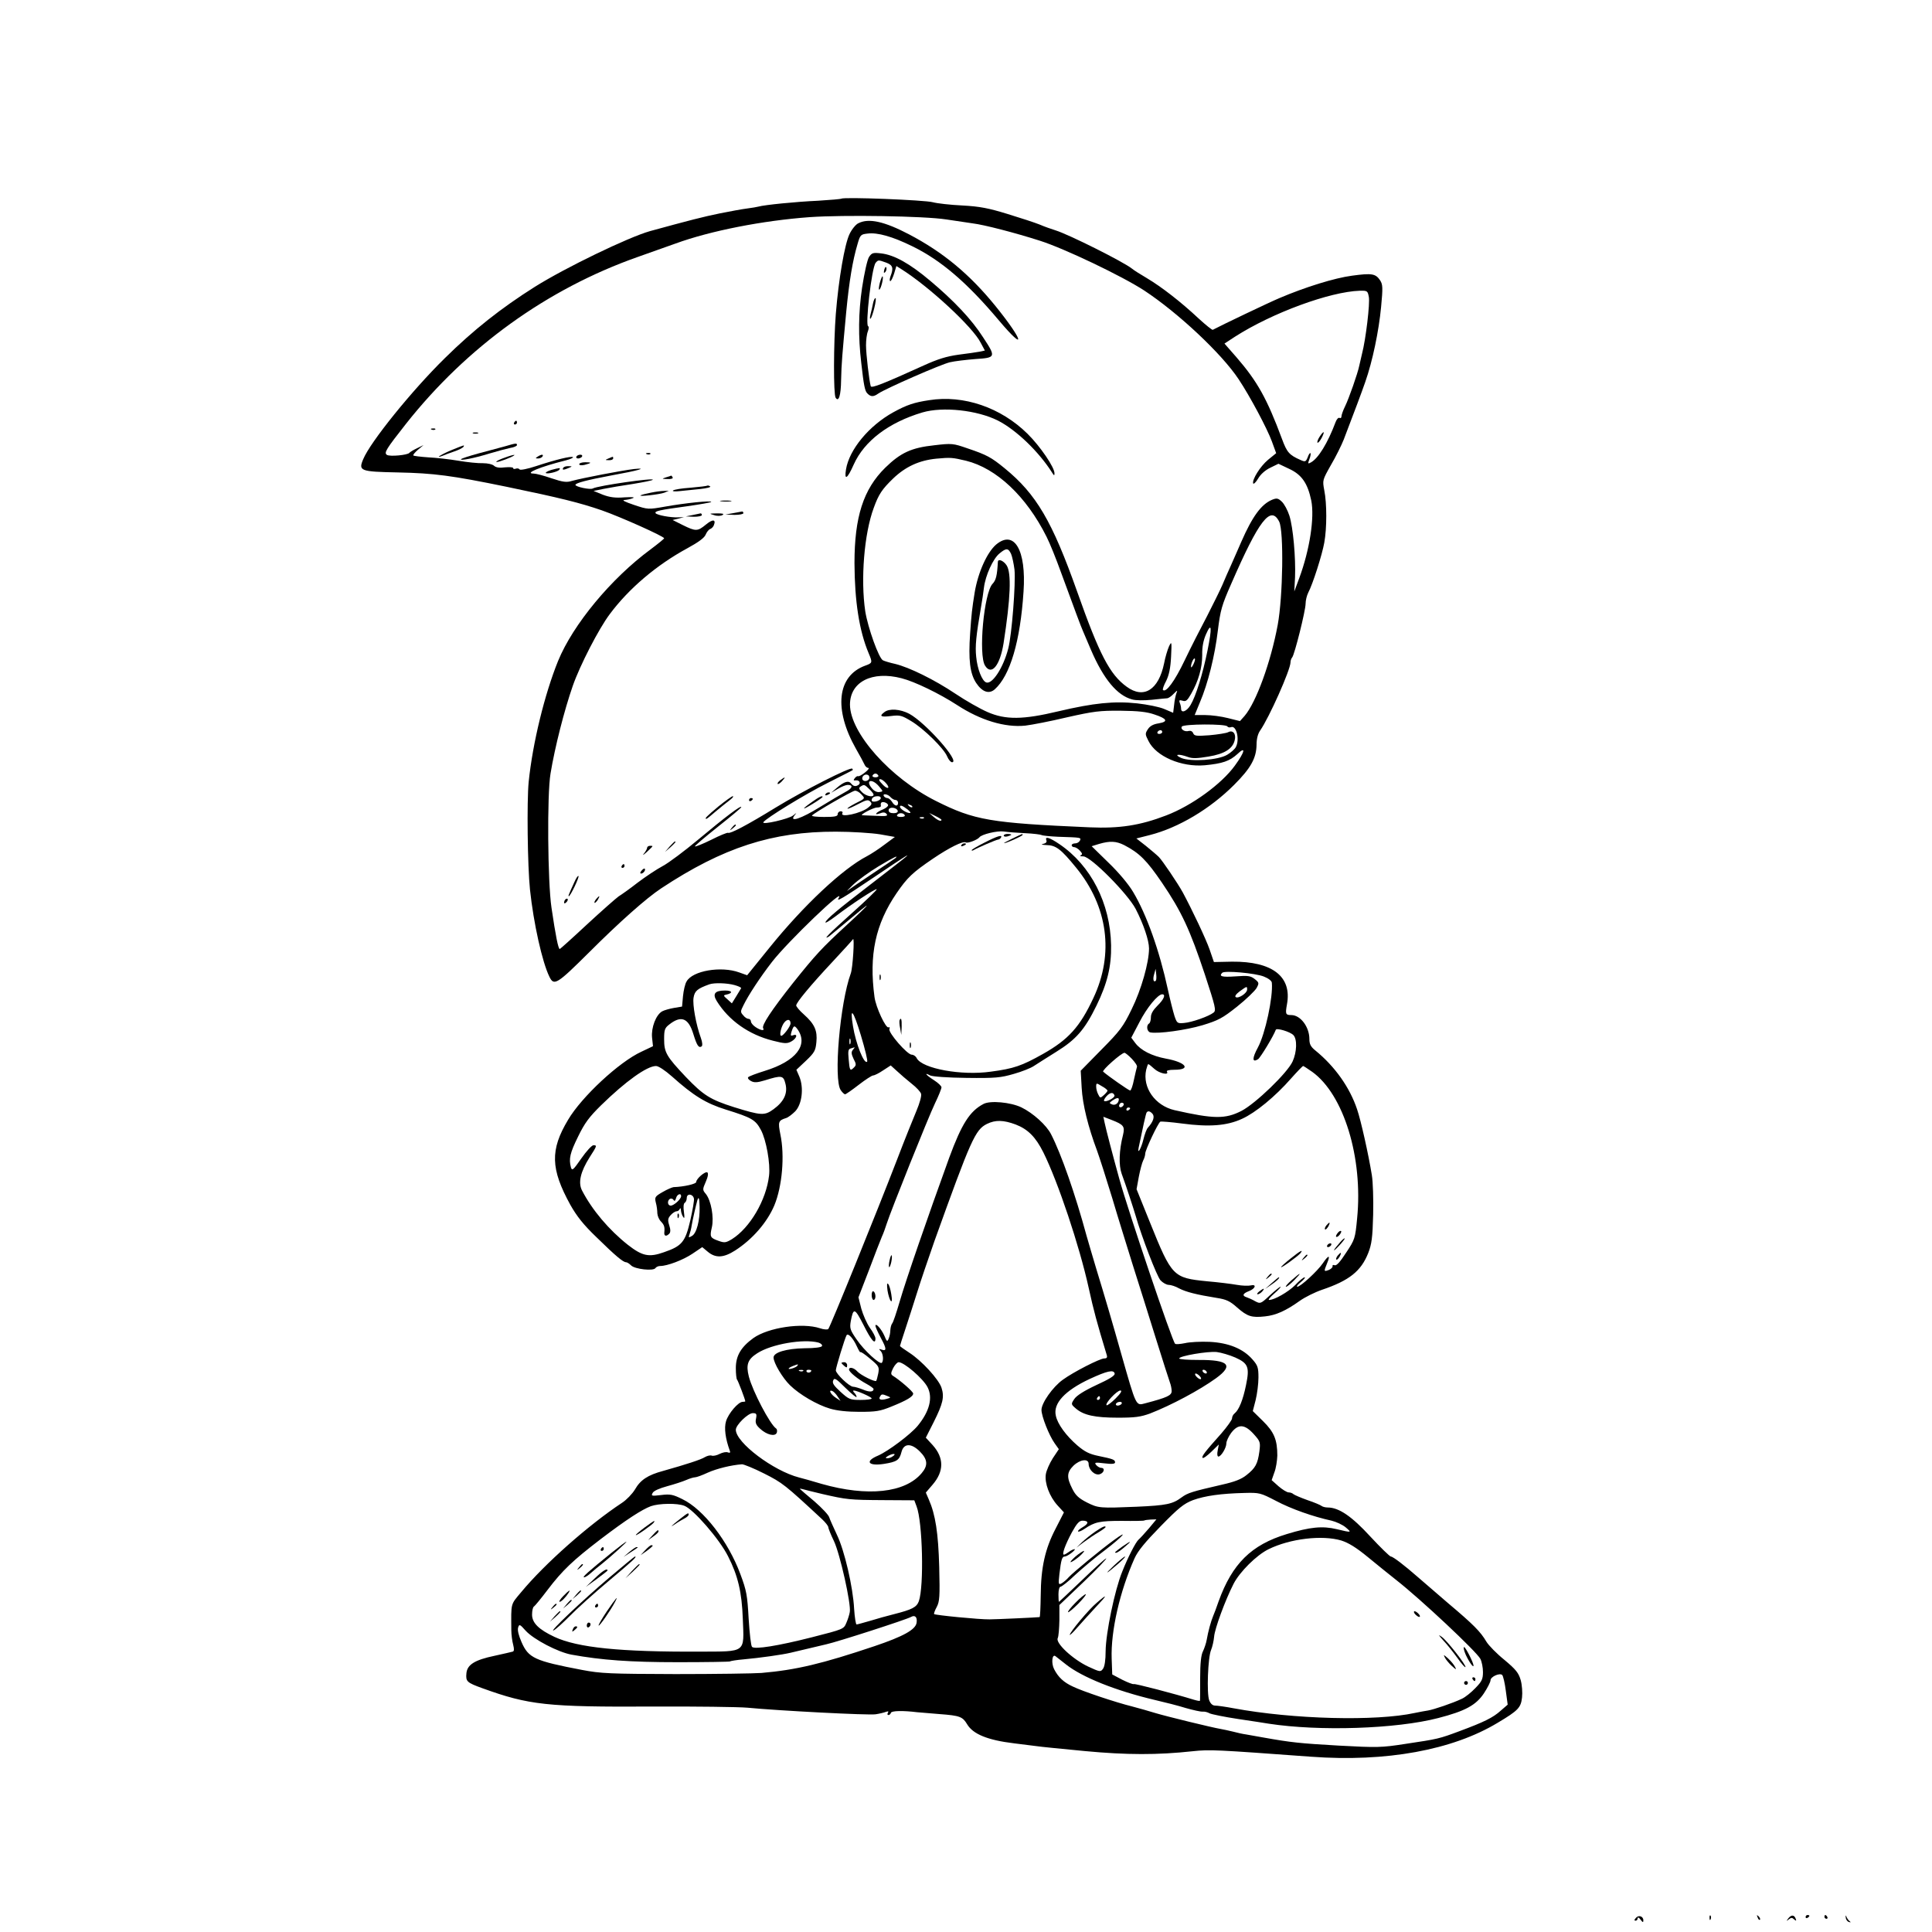 <?xml version="1.0" standalone="no"?>
<!DOCTYPE svg PUBLIC "-//W3C//DTD SVG 20010904//EN"
 "http://www.w3.org/TR/2001/REC-SVG-20010904/DTD/svg10.dtd">
<svg version="1.0" xmlns="http://www.w3.org/2000/svg"
 width="1024pt" height="1024pt" viewBox="0 0 1024 1024"
 preserveAspectRatio="xMidYMid meet">
<g transform="translate(0,1024) scale(0.1,-0.1)"
fill="#000000" stroke="none">
<path d="M4460 9187 c-3 -2 -59 -7 -125 -11 -115 -5 -284 -22 -315 -31 -8 -2
-35 -7 -60 -10 -25 -3 -90 -15 -145 -26 -88 -18 -158 -36 -370 -94 -116 -33
-447 -193 -610 -295 -179 -113 -326 -229 -478 -379 -174 -171 -394 -443 -432
-535 -26 -62 -17 -66 185 -70 190 -4 283 -16 575 -76 285 -59 389 -85 505
-125 100 -35 330 -138 330 -148 0 -3 -32 -29 -72 -59 -209 -154 -411 -398
-490 -591 -71 -175 -135 -435 -156 -642 -10 -104 -6 -444 7 -570 19 -179 65
-385 103 -462 24 -50 40 -40 210 129 160 160 304 288 383 340 327 216 589 301
925 300 85 0 190 -7 234 -14 l79 -14 -54 -40 c-30 -23 -73 -51 -94 -62 -128
-66 -336 -261 -516 -484 l-119 -147 -42 15 c-96 35 -248 9 -279 -48 -8 -12
-16 -48 -19 -78 l-5 -55 -42 -7 c-23 -4 -52 -12 -63 -18 -33 -18 -59 -86 -54
-139 l5 -46 -61 -29 c-118 -54 -317 -239 -389 -361 -96 -160 -93 -260 12 -451
34 -60 69 -105 139 -172 101 -99 141 -132 156 -132 6 0 18 -8 27 -17 20 -20
119 -31 129 -14 4 6 15 11 25 11 38 0 122 32 171 65 l52 35 30 -25 c41 -34 83
-32 144 7 92 59 170 149 208 239 42 101 56 264 32 377 -13 66 -11 73 30 86 11
3 33 20 49 36 36 38 46 124 22 183 l-16 37 51 48 c45 43 51 54 55 99 6 60 -9
95 -66 146 -23 20 -41 42 -41 48 0 15 76 107 194 233 55 59 104 113 107 118 9
14 -1 -154 -12 -182 -57 -156 -92 -562 -53 -618 8 -12 19 -22 23 -22 4 0 36
22 72 50 35 27 70 50 77 50 7 0 31 12 53 27 l40 26 32 -29 c18 -17 53 -47 78
-67 26 -20 49 -45 51 -55 3 -11 -8 -50 -24 -88 -16 -38 -63 -154 -103 -259
-111 -288 -355 -889 -365 -899 -4 -4 -24 -3 -44 4 -94 31 -274 4 -353 -52 -66
-48 -93 -94 -93 -159 0 -31 3 -59 7 -62 5 -6 43 -105 43 -114 0 -2 -6 -3 -14
-3 -23 0 -76 -62 -88 -103 -11 -36 -3 -93 20 -156 4 -10 1 -13 -10 -9 -9 4
-28 0 -44 -8 -15 -8 -34 -12 -42 -9 -8 3 -24 -1 -36 -8 -20 -13 -97 -38 -221
-73 -82 -22 -121 -48 -150 -99 -14 -23 -45 -55 -68 -70 -177 -117 -409 -322
-535 -474 -57 -68 -53 -54 -52 -201 0 -25 5 -60 10 -78 6 -24 5 -34 -3 -36 -7
-2 -50 -12 -96 -22 -105 -22 -145 -47 -149 -93 -4 -43 2 -49 85 -79 246 -89
342 -100 903 -97 228 1 453 -2 500 -6 166 -16 644 -41 681 -35 20 3 45 9 55
13 12 4 15 3 10 -5 -4 -7 -3 -12 3 -12 5 0 11 5 13 12 4 11 65 12 138 3 14 -1
68 -6 120 -10 108 -8 122 -14 146 -54 31 -52 108 -84 249 -101 50 -6 104 -13
120 -15 17 -3 131 -14 255 -26 223 -21 385 -21 570 -1 94 10 124 8 630 -29
396 -29 748 35 988 180 109 65 123 80 129 134 3 26 0 67 -7 92 -11 38 -25 56
-86 107 -41 33 -84 77 -96 97 -31 53 -69 91 -203 204 -65 56 -137 118 -160
138 -72 63 -132 109 -143 109 -6 0 -55 48 -109 106 -99 108 -167 154 -226 154
-13 0 -27 4 -32 8 -6 5 -39 19 -75 31 -36 13 -69 27 -75 32 -5 5 -16 9 -25 9
-9 0 -33 15 -53 32 l-37 33 14 40 c9 22 15 63 16 90 0 84 -17 125 -76 183
l-54 53 15 58 c8 33 15 86 15 120 0 53 -4 64 -31 95 -50 58 -128 89 -228 94
-47 2 -106 -1 -131 -7 -25 -5 -48 -7 -52 -3 -16 16 -247 699 -295 872 -36 130
-71 264 -78 298 l-7 33 44 -17 c64 -25 71 -34 60 -80 -21 -82 -23 -160 -7
-205 24 -65 61 -179 73 -219 32 -113 114 -326 133 -346 12 -13 32 -24 43 -24
12 0 37 -8 56 -19 37 -19 93 -33 198 -50 52 -8 71 -17 109 -51 54 -47 76 -55
148 -47 58 6 111 30 185 83 27 19 79 45 117 58 145 49 207 99 245 195 18 46
23 81 26 203 2 80 -1 175 -7 210 -17 106 -58 290 -78 348 -39 117 -118 228
-221 312 -25 20 -32 34 -32 61 0 64 -47 127 -96 127 -30 0 -32 5 -23 56 28
148 -77 229 -291 227 l-96 -2 -23 67 c-20 57 -92 209 -142 302 -27 49 -108
169 -127 188 -11 11 -42 37 -69 59 l-50 39 71 18 c153 39 320 139 447 266 89
89 118 142 119 213 0 31 7 58 19 75 48 69 161 322 161 362 0 9 4 20 9 26 12
13 71 248 71 285 0 16 6 42 14 58 24 45 74 202 85 265 14 77 14 208 0 277 -10
54 -10 54 35 134 26 44 56 105 68 135 63 165 92 242 114 305 39 111 72 271 84
397 10 104 9 120 -5 142 -24 36 -44 39 -148 25 -93 -12 -250 -61 -386 -119
-57 -24 -308 -144 -353 -168 -3 -2 -37 25 -75 60 -94 88 -196 167 -273 213
-36 21 -72 44 -80 51 -43 35 -334 181 -405 203 -22 7 -60 20 -85 31 -25 10
-101 35 -170 56 -101 31 -147 40 -240 45 -63 3 -133 11 -155 17 -41 12 -476
29 -485 19z m555 -110 c55 -8 119 -18 141 -21 59 -7 225 -50 356 -92 129 -41
435 -187 553 -264 179 -118 410 -334 500 -470 60 -90 151 -261 176 -329 l23
-63 -43 -35 c-42 -35 -85 -105 -79 -125 2 -6 14 5 26 25 13 23 38 45 65 58
l43 21 57 -27 c67 -31 98 -77 117 -168 18 -90 -8 -261 -64 -412 l-26 -70 4 75
c4 104 -10 264 -30 327 -9 28 -27 62 -40 74 -20 19 -27 20 -52 10 -57 -24
-104 -88 -163 -223 -17 -40 -42 -95 -54 -123 -13 -27 -33 -75 -46 -105 -13
-30 -50 -104 -81 -165 -32 -60 -86 -166 -119 -235 -53 -111 -99 -173 -115
-157 -3 3 4 24 17 48 15 31 23 67 26 129 4 80 3 83 -11 54 -8 -18 -20 -58 -26
-90 -29 -141 -108 -190 -198 -124 -90 65 -145 171 -263 505 -132 372 -216 516
-384 653 -71 58 -94 71 -198 106 -75 26 -82 27 -175 16 -121 -13 -178 -39
-260 -119 -116 -114 -163 -261 -163 -506 1 -202 25 -358 75 -477 21 -50 21
-52 -18 -66 -149 -54 -168 -231 -49 -441 21 -36 41 -74 45 -83 4 -10 13 -18
20 -18 7 0 0 -11 -17 -24 -16 -13 -33 -22 -36 -20 -4 2 -12 -2 -18 -10 -9 -11
-8 -14 5 -12 23 2 29 -20 7 -28 -11 -5 -22 -1 -30 9 -14 20 -37 14 -78 -21
l-30 -26 36 21 c20 12 43 21 52 21 31 0 26 -18 -11 -37 -20 -11 -82 -47 -137
-81 -98 -61 -164 -83 -134 -44 13 16 13 16 -7 0 -21 -18 -167 -52 -158 -36 13
21 224 150 340 208 71 36 131 66 133 68 2 1 1 5 -2 8 -10 10 -258 -116 -407
-207 -148 -91 -241 -140 -251 -133 -4 2 -44 -14 -89 -37 -45 -22 -84 -38 -87
-35 -2 2 52 48 121 103 68 54 125 101 125 105 1 13 -87 -54 -227 -171 -72 -60
-157 -124 -189 -141 -32 -17 -92 -57 -133 -88 -41 -32 -86 -64 -101 -73 -14
-10 -89 -76 -167 -148 -77 -72 -143 -131 -145 -131 -8 0 -22 70 -44 220 -20
134 -24 599 -5 710 23 140 73 336 118 465 38 109 138 303 196 380 102 137 249
261 411 349 59 32 91 56 97 72 6 14 16 27 24 30 8 3 17 12 20 21 12 31 -7 32
-42 3 -45 -37 -54 -37 -123 -3 l-54 27 30 7 30 8 -30 -1 c-40 -2 -114 12 -120
22 -7 11 20 17 168 37 70 10 127 20 127 23 0 8 -137 -6 -244 -25 -91 -16 -91
-16 -166 9 -47 16 -66 25 -50 26 14 1 34 5 45 10 12 5 -5 6 -45 4 -48 -4 -78
0 -115 14 l-49 20 54 11 c30 6 100 18 155 26 54 9 101 18 105 22 11 12 -291
-31 -318 -46 -14 -8 -92 9 -92 19 0 10 62 26 190 50 144 26 199 42 120 34 -61
-7 -275 -48 -329 -63 -28 -9 -48 -6 -108 14 -40 14 -83 25 -94 25 -53 0 34 36
170 70 23 6 41 14 38 17 -8 7 -91 -13 -194 -47 -48 -16 -86 -23 -89 -18 -3 5
-12 7 -20 4 -8 -3 -14 -2 -14 3 0 5 -19 6 -43 4 -29 -4 -48 -1 -58 8 -8 8 -34
14 -59 14 -25 -1 -83 5 -130 13 -47 8 -119 16 -160 18 -41 3 -77 7 -79 10 -3
3 8 16 24 30 l30 25 -35 -17 c-19 -9 -37 -20 -40 -24 -8 -12 -104 -21 -119
-11 -17 11 -5 30 102 166 322 407 748 714 1227 883 63 22 153 54 200 71 186
68 464 122 710 140 182 13 609 6 725 -12z m2240 -410 c7 -33 -16 -226 -36
-302 -5 -22 -12 -51 -15 -65 -8 -39 -54 -171 -75 -214 -11 -22 -19 -46 -19
-53 0 -8 -5 -11 -10 -8 -6 3 -15 -6 -21 -22 -42 -112 -92 -193 -131 -214 -16
-9 -17 -7 -8 17 6 15 8 29 6 32 -3 3 -10 -7 -15 -22 -10 -24 -13 -25 -38 -14
-59 26 -72 40 -98 111 -80 215 -131 306 -242 434 l-63 72 55 36 c198 127 504
239 662 244 40 1 42 -1 48 -32z m-2135 -869 c162 -40 320 -189 427 -403 17
-33 51 -118 77 -190 73 -199 106 -288 116 -310 5 -11 24 -56 43 -101 66 -153
138 -240 217 -261 20 -6 64 -6 105 -2 39 4 75 8 82 8 7 1 22 11 34 24 20 20
21 20 14 2 -4 -11 -10 -39 -12 -62 l-5 -41 -47 20 c-25 11 -90 24 -144 30
-122 13 -230 2 -417 -42 -188 -45 -280 -46 -376 -4 -39 17 -115 60 -170 97
-112 75 -245 140 -319 158 -28 6 -57 15 -65 19 -22 10 -80 173 -94 260 -25
169 -6 411 45 548 26 72 44 99 103 156 66 63 138 96 229 105 76 7 85 6 157
-11z m1660 -323 c25 -50 20 -397 -8 -548 -37 -198 -114 -409 -175 -481 l-25
-28 -64 16 c-35 9 -89 16 -120 16 l-56 0 28 68 c42 98 79 246 95 381 13 106
21 134 70 245 148 340 210 420 255 331z m-380 -683 c-25 -124 -62 -243 -90
-289 -20 -34 -50 -45 -50 -19 0 8 -3 22 -7 31 -5 14 -2 16 15 11 17 -6 25 1
45 36 39 68 59 138 59 206 -1 43 6 78 20 110 30 68 33 37 8 -86z m-72 -67 c-6
-14 -13 -24 -14 -22 -6 6 9 47 17 47 5 0 3 -11 -3 -25z m-1549 -80 c70 -18
200 -81 294 -142 124 -81 254 -120 361 -109 34 4 133 23 221 44 142 32 174 36
285 35 93 -1 139 -6 179 -20 67 -22 75 -38 22 -47 -28 -4 -46 -14 -57 -31 -15
-23 -15 -27 3 -62 40 -82 174 -140 299 -129 94 9 131 22 172 59 47 45 41 13
-13 -61 -71 -98 -228 -212 -364 -264 -138 -53 -247 -70 -406 -63 -526 23 -610
37 -815 140 -241 121 -454 360 -455 510 0 121 117 181 274 140z m1726 -255 c3
-5 12 -7 20 -4 28 11 47 -66 25 -106 -5 -10 -25 -28 -45 -40 -47 -29 -194 -39
-245 -17 -42 19 -13 23 36 5 24 -9 49 -8 109 2 85 14 128 41 139 86 9 34 -9
57 -35 43 -10 -5 -55 -12 -99 -16 -69 -5 -80 -4 -86 11 -4 10 -13 14 -23 12
-21 -7 -46 9 -37 23 9 14 232 15 241 1z m-345 -30 c0 -5 -7 -10 -16 -10 -8 0
-12 5 -9 10 3 6 10 10 16 10 5 0 9 -4 9 -10z m-1554 -249 c-10 -16 -36 -13
-36 3 0 17 21 27 34 16 4 -5 5 -13 2 -19z m49 19 c3 -5 -3 -10 -15 -10 -12 0
-18 5 -15 10 3 6 10 10 15 10 5 0 12 -4 15 -10z m40 -40 c25 -27 12 -37 -14
-11 -12 12 -21 23 -21 26 0 11 18 4 35 -15z m-37 -17 c24 -28 24 -28 3 -31
-13 -2 -29 6 -40 20 -36 43 0 54 37 11z m-51 -15 c13 -12 23 -25 23 -30 0 -16
-40 -8 -61 13 -17 17 -19 23 -8 30 19 12 20 12 46 -13z m-42 -28 c21 -23 23
-21 -33 -49 -24 -13 -42 -24 -40 -27 3 -2 27 9 56 24 42 22 53 25 64 14 11
-11 9 -17 -10 -32 -37 -31 -153 -56 -137 -30 3 6 -1 10 -9 10 -9 0 -16 -7 -16
-15 0 -12 -15 -15 -72 -15 -39 0 -68 3 -64 8 16 17 212 130 227 131 9 1 24 -8
34 -19z m155 -15 c7 -8 19 -15 26 -15 8 0 14 -7 14 -15 0 -21 -18 -19 -32 5
-7 11 -18 20 -25 20 -6 0 -15 5 -18 10 -10 16 21 12 35 -5z m-52 -7 c-5 -15
-48 -24 -48 -10 0 14 12 22 33 22 10 0 17 -5 15 -12z m39 -34 c2 -6 -10 -17
-27 -24 -37 -15 -52 -34 -16 -21 17 7 27 6 35 -3 9 -11 -2 -13 -56 -10 -38 1
-70 3 -73 3 -15 2 59 41 78 41 12 0 21 3 21 8 -3 17 2 23 18 20 9 -2 18 -8 20
-14z m128 -12 c-3 -3 -11 0 -18 7 -9 10 -8 11 6 5 10 -3 15 -9 12 -12z m-25
-12 c16 -13 20 -20 10 -19 -16 0 -50 22 -50 33 0 11 14 6 40 -14z m-52 -7 c2
-8 -6 -13 -22 -13 -17 0 -26 5 -26 16 0 19 41 16 48 -3z m37 -23 c4 -6 -5 -10
-20 -10 -15 0 -24 4 -20 10 3 6 12 10 20 10 8 0 17 -4 20 -10z m195 -25 c0
-11 -19 -4 -41 15 l-24 21 33 -16 c17 -8 32 -18 32 -20z m-93 9 c-3 -3 -12 -4
-19 -1 -8 3 -5 6 6 6 11 1 17 -2 13 -5z m536 -80 c44 -2 83 -7 88 -10 5 -3 44
-7 87 -9 126 -4 122 -4 116 -20 -4 -8 -15 -15 -25 -15 -10 0 -19 -4 -19 -10 0
-5 6 -10 13 -10 8 0 22 -9 31 -19 13 -15 14 -20 4 -24 -7 -3 -1 -6 14 -6 40
-1 234 -197 277 -278 42 -81 71 -168 71 -210 0 -74 -41 -219 -92 -322 -45 -93
-62 -115 -161 -215 l-109 -111 5 -90 c5 -90 34 -207 82 -335 13 -36 49 -148
80 -250 30 -102 80 -261 109 -355 30 -93 84 -267 121 -385 37 -118 71 -225 76
-238 5 -13 9 -33 9 -45 0 -23 -23 -34 -141 -65 -49 -13 -46 -19 -125 258 -48
170 -86 300 -135 460 -17 58 -40 134 -50 170 -60 221 -134 433 -188 538 -24
48 -96 113 -158 143 -57 27 -164 37 -200 18 -73 -38 -116 -106 -182 -285 -115
-317 -230 -650 -263 -764 -17 -58 -34 -109 -39 -114 -5 -6 -9 -21 -10 -35 0
-15 -4 -35 -9 -46 -7 -18 -10 -16 -23 16 -16 36 -47 70 -47 52 0 -6 13 -35 29
-65 31 -57 31 -71 3 -61 -14 5 -15 3 -4 -8 13 -14 16 -51 6 -62 -11 -11 -95
66 -134 124 -34 49 -37 59 -31 95 14 75 21 73 68 -19 41 -82 63 -107 63 -71 0
9 -13 34 -30 57 -16 23 -36 69 -45 101 l-15 60 56 145 c30 80 61 160 68 176 8
17 19 48 26 70 21 66 219 561 256 638 19 39 34 77 34 84 0 7 -18 24 -40 38
-41 26 -56 44 -20 25 12 -6 93 -12 193 -13 153 -2 181 1 250 21 43 12 90 31
105 41 15 10 69 44 120 76 105 65 151 117 214 246 57 117 79 207 77 319 -4
222 -107 423 -274 536 -53 36 -78 43 -69 20 4 -9 -3 -16 -18 -19 -13 -2 -6 -5
19 -6 50 -1 77 -22 156 -119 169 -206 203 -457 92 -692 -71 -152 -132 -220
-267 -296 -112 -63 -155 -78 -277 -94 -155 -22 -362 16 -392 71 -5 11 -17 19
-27 19 -24 1 -125 117 -118 136 3 8 1 12 -4 9 -14 -9 -68 106 -75 161 -30 223
5 386 117 550 57 83 84 109 193 183 87 59 160 95 174 86 10 -6 62 14 72 27 11
16 95 36 129 31 19 -3 70 -7 113 -9z m525 -63 c81 -42 120 -81 201 -200 104
-153 148 -249 227 -486 56 -171 61 -191 46 -202 -25 -20 -116 -52 -157 -55
-35 -3 -37 -1 -50 37 -7 22 -23 85 -35 140 -45 208 -113 398 -184 517 -24 41
-77 104 -130 155 l-90 88 39 12 c58 17 91 15 133 -6z m-1173 -76 c-16 -13 -95
-74 -174 -135 -172 -132 -229 -180 -236 -198 -2 -7 21 7 53 31 82 63 213 149
219 144 2 -3 -57 -60 -132 -127 -124 -111 -156 -144 -122 -124 6 5 53 43 104
86 51 43 94 78 97 78 3 0 -43 -45 -102 -99 -138 -127 -168 -160 -289 -311
-113 -143 -168 -225 -158 -240 9 -15 -13 -12 -40 6 -14 9 -25 23 -25 30 0 8
-6 14 -13 14 -7 0 -20 8 -28 19 -15 16 -15 21 1 52 26 54 90 151 152 231 82
106 395 407 353 338 -14 -22 17 -4 185 109 176 119 210 140 155 96z m-40 6
c-6 -4 -59 -41 -120 -81 -60 -40 -119 -80 -131 -89 -11 -9 1 4 27 29 26 25 87
69 135 98 84 50 109 62 89 43z m1381 -649 c-12 -11 -17 7 -9 34 l8 29 3 -28
c2 -16 1 -31 -2 -35z m573 22 c23 -9 42 -23 42 -33 7 -76 -35 -271 -74 -343
-31 -57 -31 -82 1 -62 13 9 82 123 94 156 4 11 75 -10 93 -28 21 -21 19 -90
-4 -140 -27 -60 -196 -223 -271 -262 -86 -44 -147 -43 -355 4 -103 24 -171
120 -150 214 4 16 9 30 11 30 3 0 17 -11 32 -25 26 -24 80 -36 67 -15 -4 6 11
10 39 10 92 0 62 40 -44 59 -75 14 -134 44 -163 83 l-21 28 43 82 c40 78 98
148 121 148 20 0 9 -27 -25 -60 -23 -23 -35 -43 -35 -61 0 -15 -4 -31 -10 -34
-16 -10 -11 -43 7 -47 43 -8 188 12 276 38 85 26 106 37 184 99 48 38 94 83
103 98 14 26 14 29 -10 48 -22 17 -35 19 -102 14 -72 -5 -89 0 -70 19 12 13
177 -2 221 -20z m-2806 -45 c21 -6 37 -13 35 -17 -2 -4 -14 -23 -26 -43 l-23
-37 -24 22 c-21 18 -22 21 -7 24 38 8 35 22 -5 22 -54 0 -68 -17 -44 -56 64
-103 170 -178 298 -210 62 -16 75 -16 97 -4 28 15 37 43 10 33 -13 -5 -15 -2
-9 18 11 34 15 36 31 15 61 -84 -7 -171 -173 -222 -45 -14 -85 -29 -88 -34 -3
-5 4 -14 16 -20 17 -9 33 -8 73 4 90 28 98 26 109 -18 13 -51 -8 -95 -63 -135
-48 -35 -65 -34 -210 11 -126 40 -162 63 -255 160 -103 109 -115 130 -115 200
0 49 3 59 26 77 64 51 103 36 129 -50 19 -61 28 -75 44 -65 5 4 4 22 -4 44
-26 71 -45 177 -39 214 6 36 20 48 84 71 26 9 93 7 133 -4z m2717 -24 c0 -19
-46 -49 -60 -40 -7 4 1 16 21 31 39 28 39 28 39 9z m-2014 -382 c-16 -16 -60
95 -75 188 -18 108 1 87 42 -49 22 -73 37 -135 33 -139z m-406 203 c0 -16 -38
-66 -49 -66 -13 0 0 53 17 72 16 19 32 15 32 -6z m317 -108 c-3 -7 -5 -2 -5
12 0 14 2 19 5 13 2 -7 2 -19 0 -25z m13 -33 c-9 -11 -8 -21 4 -47 15 -28 15
-34 1 -47 -19 -19 -22 -16 -27 46 -4 42 -2 53 11 56 9 3 18 5 20 6 2 0 -2 -6
-9 -14z m1479 -47 c17 -18 30 -37 27 -43 -2 -6 -9 -36 -16 -68 -6 -31 -15 -57
-20 -57 -7 0 -120 79 -143 100 -8 7 97 100 113 100 4 0 22 -14 39 -32z m-2438
-93 c114 -102 180 -143 286 -176 138 -43 157 -54 186 -108 28 -52 51 -179 43
-243 -15 -129 -101 -276 -197 -336 -32 -19 -39 -20 -70 -9 -45 16 -48 21 -36
72 12 53 -4 142 -32 177 -18 21 -18 24 0 65 12 27 14 45 8 49 -12 7 -59 -34
-59 -51 0 -10 -64 -25 -120 -27 -8 -1 -34 -12 -58 -26 -40 -23 -43 -27 -36
-56 5 -17 8 -43 8 -57 1 -14 9 -33 19 -43 17 -18 21 -28 18 -58 -2 -20 10 -23
26 -7 7 7 8 21 0 45 -9 28 -7 37 8 54 10 11 24 20 31 20 7 0 15 6 17 13 3 6 6
3 6 -8 1 -11 6 -27 12 -35 7 -11 8 -4 4 26 -4 26 -2 45 4 49 6 3 11 15 11 26
0 25 33 22 38 -4 2 -9 -7 -61 -19 -114 -27 -116 -44 -137 -140 -170 -79 -28
-114 -21 -191 39 -101 80 -189 184 -243 288 -22 42 -8 100 40 176 40 62 40 64
20 64 -8 0 -37 -31 -64 -70 -43 -62 -49 -67 -55 -47 -12 45 -5 76 38 163 35
72 58 103 122 166 130 127 243 208 291 208 13 0 48 -23 84 -55z m3394 24 c167
-120 270 -455 238 -777 -10 -106 -12 -112 -58 -181 -31 -48 -51 -71 -61 -67
-7 3 -13 1 -11 -5 1 -6 -8 -15 -20 -20 -27 -10 -27 -9 -9 36 19 45 8 45 -23
-1 -29 -42 -118 -124 -135 -124 -6 1 3 12 19 25 17 14 25 25 20 25 -6 0 -29
-18 -50 -41 -37 -37 -112 -80 -139 -79 -6 1 7 16 29 35 22 19 36 35 32 35 -4
0 -30 -21 -57 -46 -48 -45 -50 -45 -77 -31 -15 9 -36 18 -45 21 -26 8 -22 20
12 33 34 13 42 38 9 30 -12 -3 -45 -2 -73 3 -28 5 -100 14 -159 19 -179 18
-186 24 -302 312 l-71 176 12 66 c7 36 17 74 23 86 6 11 11 28 11 37 0 18 67
161 80 169 3 2 56 -2 116 -10 143 -19 237 -12 317 25 71 32 176 118 260 214
32 36 61 66 64 66 2 0 24 -14 48 -31z m-1085 -100 c0 -3 -9 -14 -19 -23 -19
-17 -20 -17 -30 3 -6 11 -11 29 -11 41 0 21 1 21 30 3 17 -9 30 -20 30 -24z
m37 -25 c4 -12 -46 -38 -55 -29 -3 2 3 14 13 25 19 21 36 22 42 4z m23 -21
c-1 -20 -18 -33 -35 -27 -17 7 -17 8 1 21 20 14 34 17 34 6z m21 -36 c-13 -13
-26 -3 -16 12 3 6 11 8 17 5 6 -4 6 -10 -1 -17z m39 -11 c0 -3 -4 -8 -10 -11
-5 -3 -10 -1 -10 4 0 6 5 11 10 11 6 0 10 -2 10 -4z m119 -30 c12 -15 3 -42
-25 -73 -7 -7 -17 -35 -24 -63 -11 -46 -33 -84 -25 -43 22 107 38 179 42 186
7 11 19 8 32 -7z m-726 -56 c65 -25 106 -66 147 -148 78 -157 191 -495 240
-717 27 -123 43 -182 96 -357 4 -13 0 -18 -13 -18 -23 0 -164 -72 -220 -113
-53 -38 -113 -123 -113 -160 0 -33 40 -135 70 -177 l22 -31 -32 -48 c-17 -27
-34 -65 -37 -85 -7 -47 19 -118 63 -166 l33 -36 -44 -86 c-56 -107 -78 -206
-79 -355 -1 -62 -3 -113 -6 -114 -16 -2 -231 -12 -265 -12 -52 -1 -287 22
-294 28 -2 3 4 20 14 38 15 29 17 54 13 212 -5 181 -20 277 -55 357 l-16 37
36 42 c61 71 61 142 0 210 l-36 39 42 83 c49 98 57 133 41 182 -15 45 -105
143 -170 185 -28 18 -50 34 -50 36 0 2 13 43 29 91 16 49 44 135 62 193 18 58
59 179 91 270 195 543 217 592 279 623 45 22 87 21 152 -3z m-1773 -380 c0
-15 -38 -50 -55 -50 -17 0 -20 26 -4 36 6 3 15 1 19 -6 5 -8 9 -5 13 9 5 21
27 30 27 11z m98 -57 c2 -71 -16 -141 -41 -154 -17 -10 -19 -9 -13 7 4 11 10
33 12 49 5 30 23 109 30 133 7 23 11 12 12 -35z m833 -738 c10 -22 19 -36 19
-32 0 5 23 -10 51 -34 48 -40 50 -44 44 -78 -4 -20 -9 -38 -11 -40 -7 -7 -83
31 -100 50 -18 20 -44 26 -44 10 0 -13 48 -52 93 -76 20 -11 37 -23 37 -27 0
-16 -21 -18 -56 -3 -20 8 -44 15 -52 15 -20 0 -92 69 -92 87 0 14 48 171 57
186 8 13 35 -16 54 -58z m-203 19 c13 -4 21 -12 19 -18 -2 -7 -37 -12 -93 -12
-97 -2 -164 -22 -164 -49 0 -29 48 -109 87 -147 51 -50 144 -104 212 -124 37
-11 91 -17 156 -17 87 0 109 3 170 28 82 33 115 53 115 69 0 10 -70 71 -109
95 -10 7 -10 14 3 40 9 17 22 31 29 31 29 0 129 -86 153 -132 29 -56 11 -128
-52 -205 -38 -46 -157 -135 -210 -158 -72 -30 -53 -57 31 -44 69 11 82 20 93
63 12 47 52 48 97 3 42 -42 45 -74 10 -115 -88 -105 -287 -126 -530 -57 -49
15 -104 30 -120 34 -136 35 -335 185 -335 253 0 25 64 88 90 88 19 0 22 -4 17
-29 -5 -22 0 -34 21 -53 35 -33 80 -44 89 -22 3 9 2 19 -4 23 -32 22 -124 197
-144 275 -16 63 -6 91 44 123 75 49 245 78 325 57z m2209 -79 c69 -31 77 -51
57 -147 -16 -78 -37 -130 -60 -149 -8 -6 -14 -18 -14 -27 0 -8 -26 -44 -57
-80 -85 -95 -106 -122 -99 -129 4 -4 24 11 46 32 l40 39 -6 -32 c-4 -19 -2
-32 4 -32 14 0 42 46 42 70 0 12 12 37 26 56 37 48 71 46 119 -7 35 -39 36
-43 30 -92 -9 -66 -21 -88 -68 -125 -27 -22 -63 -36 -130 -51 -160 -37 -181
-43 -215 -68 -47 -35 -80 -42 -237 -49 -196 -8 -203 -8 -265 23 -43 22 -60 38
-77 73 -30 59 -29 86 6 121 35 34 81 40 81 10 0 -31 32 -62 58 -55 24 7 31 34
8 34 -7 0 -19 7 -26 15 -11 14 -6 15 44 9 40 -5 56 -3 56 5 0 14 -9 18 -87 34
-49 10 -73 22 -113 56 -59 51 -105 113 -114 158 -15 65 49 133 179 194 93 43
128 51 133 29 2 -11 -27 -29 -97 -61 -66 -31 -105 -56 -117 -74 -18 -27 -18
-28 9 -51 41 -35 101 -48 222 -48 91 0 120 4 170 22 113 44 263 124 350 187
95 69 68 98 -92 97 -57 0 -103 3 -103 8 0 13 151 39 199 34 24 -3 68 -16 98
-29z m-2321 -44 c-6 -9 -46 -22 -46 -15 0 3 10 9 23 14 29 11 29 11 23 1z m31
-27 c-3 -3 -12 -4 -19 -1 -8 3 -5 6 6 6 11 1 17 -2 13 -5z m43 2 c0 -11 -19
-15 -25 -6 -3 5 1 10 9 10 9 0 16 -2 16 -4z m2095 -6 c3 -5 2 -10 -4 -10 -5 0
-13 5 -16 10 -3 6 -2 10 4 10 5 0 13 -4 16 -10z m-35 -25 c7 -8 8 -15 2 -15
-5 0 -15 7 -22 15 -7 8 -8 15 -2 15 5 0 15 -7 22 -15z m-1820 -109 c0 5 -5 15
-12 22 -7 7 -8 12 -3 12 17 0 95 -35 95 -42 0 -5 -27 -8 -59 -8 -55 0 -62 3
-106 43 -35 32 -45 46 -39 60 6 16 15 11 65 -39 33 -32 59 -54 59 -48z m-101
3 l16 -24 -24 16 c-27 17 -42 44 -21 37 7 -2 20 -15 29 -29z m1474 -11 c-23
-23 -45 -39 -48 -36 -10 9 55 78 73 78 11 0 3 -14 -25 -42z m-1208 12 c18 -7
18 -8 -8 -15 -30 -8 -43 -2 -32 14 7 13 12 13 40 1z m1125 -10 c0 -5 -5 -10
-11 -10 -5 0 -7 5 -4 10 3 6 8 10 11 10 2 0 4 -4 4 -10z m115 -30 c-3 -5 -13
-10 -21 -10 -8 0 -12 5 -9 10 3 6 13 10 21 10 8 0 12 -4 9 -10z m-1215 -280
c-8 -6 -22 -10 -30 -9 -9 0 -5 6 10 14 27 14 44 10 20 -5z m-680 -90 c97 -49
110 -59 308 -243 17 -16 32 -35 32 -41 0 -6 13 -39 30 -74 32 -67 92 -335 84
-376 -2 -13 -10 -39 -18 -57 -14 -34 -15 -34 -183 -77 -181 -46 -302 -65 -317
-51 -6 5 -13 72 -18 149 -7 125 -11 149 -44 237 -64 173 -195 343 -307 397
-50 25 -65 28 -113 22 -50 -6 -54 -5 -45 11 5 11 37 25 78 36 37 10 83 25 101
33 18 8 39 14 46 14 8 0 38 11 68 25 47 21 124 40 181 44 9 0 62 -21 117 -49z
m310 -109 c127 -29 141 -31 321 -32 l165 -1 12 -32 c32 -82 40 -423 12 -503
-12 -32 -36 -44 -130 -68 -36 -9 -94 -25 -129 -36 -35 -10 -67 -19 -71 -19 -4
0 -10 37 -13 83 -6 116 -51 309 -91 392 -18 39 -37 80 -41 93 -3 12 -39 50
-78 84 -40 33 -74 63 -77 66 -3 2 4 2 15 -1 11 -3 58 -15 105 -26z m2403 -36
c81 -43 198 -84 295 -105 24 -6 57 -21 74 -35 34 -29 33 -29 -47 -10 -75 18
-141 12 -265 -26 -188 -57 -289 -157 -361 -356 -11 -32 -24 -67 -29 -78 -12
-28 -27 -84 -34 -125 -3 -19 -13 -47 -20 -62 -10 -19 -15 -63 -15 -143 0 -63
0 -117 -1 -119 0 -3 -15 0 -32 5 -100 31 -314 87 -319 83 -4 -2 -31 8 -61 23
l-53 28 -3 84 c-5 146 43 356 121 531 18 40 56 86 139 171 96 98 122 119 171
138 64 23 148 35 273 38 79 2 84 1 167 -42z m-3136 -26 c48 -18 186 -176 232
-268 52 -102 73 -190 78 -331 7 -183 21 -173 -230 -174 -419 -2 -645 21 -768
78 -83 39 -119 74 -119 118 0 20 4 40 10 43 5 3 38 43 72 88 79 104 134 156
280 268 138 105 220 158 268 176 43 15 139 17 177 2z m2463 -119 c-22 -26 -47
-53 -56 -61 -14 -12 -56 -93 -86 -169 -40 -98 -87 -326 -88 -421 0 -47 -5 -82
-14 -94 -13 -18 -16 -17 -79 12 -82 39 -173 124 -161 150 5 10 8 53 9 97 l0
79 129 123 c71 68 124 124 119 124 -5 0 -63 -52 -128 -115 -66 -63 -121 -115
-122 -115 -2 0 -3 18 -3 40 0 23 5 40 11 40 6 0 42 28 78 63 37 34 108 94 159
132 93 71 129 113 47 53 -68 -49 -217 -172 -240 -197 -11 -13 -28 -27 -38 -33
-17 -9 -18 -6 -12 49 9 76 14 93 28 93 7 0 23 9 37 20 14 11 21 20 15 19 -5 0
-19 -6 -29 -14 -11 -8 -23 -15 -27 -15 -12 0 6 51 42 118 26 47 39 62 56 62
34 0 35 -15 2 -34 -17 -10 -28 -20 -25 -23 3 -3 18 3 33 13 56 38 82 43 199
43 63 -1 117 0 119 2 2 2 17 4 34 5 l30 1 -39 -47z m1019 -65 c38 -12 79 -37
141 -88 48 -40 116 -94 151 -122 129 -101 424 -378 445 -417 8 -15 14 -47 14
-70 0 -38 -6 -50 -40 -85 -22 -23 -54 -49 -72 -57 -48 -23 -149 -57 -179 -62
-14 -2 -46 -8 -70 -13 -206 -45 -645 -34 -962 25 -42 8 -86 14 -97 14 -13 0
-24 10 -31 28 -14 36 -7 228 10 267 7 17 14 48 16 70 3 42 59 194 103 280 32
63 122 153 186 184 114 56 283 76 385 46z m-2251 -436 c-5 -36 -69 -72 -223
-124 -277 -93 -414 -126 -599 -142 -39 -3 -244 -6 -456 -6 -349 1 -395 3 -495
22 -252 48 -284 63 -321 148 -15 34 -22 63 -18 76 6 20 9 19 40 -16 43 -47
172 -114 243 -127 160 -29 310 -40 564 -40 147 0 272 2 276 4 4 3 37 8 72 11
89 8 207 25 249 35 28 7 168 40 190 45 56 12 425 131 449 145 21 12 34 -2 29
-31z m792 -221 c86 -68 263 -139 470 -188 52 -12 127 -31 165 -43 39 -11 79
-20 89 -19 11 1 27 -3 37 -9 10 -5 78 -19 151 -30 73 -11 147 -22 163 -25 267
-41 675 -28 898 30 143 37 200 68 242 131 19 29 35 60 35 69 0 19 49 41 62 28
5 -5 14 -43 19 -83 l10 -74 -37 -32 c-41 -37 -88 -60 -217 -108 -110 -41 -114
-42 -288 -68 -129 -20 -149 -20 -355 -9 -206 12 -247 16 -399 43 -33 6 -73 13
-90 16 -16 2 -48 9 -70 15 -22 5 -51 12 -65 14 -47 8 -285 66 -345 84 -33 10
-88 26 -123 35 -89 22 -265 81 -316 106 -48 22 -77 49 -99 92 -16 31 -11 82 7
69 6 -5 31 -24 56 -44z"/>
<path d="M4550 9057 c-14 -6 -35 -32 -47 -57 -26 -53 -58 -238 -73 -424 -12
-154 -13 -426 -1 -444 16 -25 28 11 29 93 2 90 6 133 27 360 16 166 34 273 60
361 14 49 17 52 53 56 53 7 133 -16 237 -67 152 -74 291 -193 460 -394 146
-173 130 -107 -18 76 -138 170 -278 286 -459 381 -130 68 -213 87 -268 59z"/>
<path d="M4606 8878 c-9 -14 -25 -85 -37 -164 -19 -129 -21 -256 -4 -399 13
-116 19 -148 32 -160 18 -19 33 -19 58 -1 38 26 334 156 380 166 25 6 86 13
135 17 109 7 110 10 40 116 -60 94 -155 194 -280 299 -108 91 -190 137 -260
145 -43 5 -49 3 -64 -19z m91 -30 c35 -13 40 -28 23 -72 -5 -14 -6 -26 -1 -26
4 0 13 18 20 40 l12 40 27 -17 c146 -92 379 -307 420 -390 l22 -41 -28 -6
c-15 -3 -65 -10 -112 -16 -64 -9 -109 -23 -184 -57 -216 -98 -277 -122 -281
-110 -8 28 -25 171 -25 217 0 27 4 60 10 74 5 14 6 26 2 26 -18 0 18 311 39
337 14 16 14 16 56 1z"/>
<path d="M4687 8811 c-4 -17 -3 -21 5 -13 5 5 8 16 6 23 -3 8 -7 3 -11 -10z"/>
<path d="M4663 8740 c-5 -22 -7 -37 -2 -35 9 6 23 64 17 70 -2 3 -9 -13 -15
-35z"/>
<path d="M4627 8631 c-3 -16 -9 -42 -13 -57 -4 -16 -4 -26 0 -23 11 11 35 109
26 109 -4 0 -10 -13 -13 -29z"/>
<path d="M4925 8119 c-80 -12 -119 -25 -190 -64 -129 -71 -234 -198 -251 -303
-10 -61 7 -51 41 26 56 125 186 223 364 276 109 32 290 12 400 -43 98 -50 218
-166 288 -277 9 -15 12 -16 12 -4 2 31 -76 145 -143 211 -141 139 -338 207
-521 178z"/>
<path d="M2725 8000 c-3 -5 -1 -10 4 -10 6 0 11 5 11 10 0 6 -2 10 -4 10 -3 0
-8 -4 -11 -10z"/>
<path d="M2288 7963 c7 -3 16 -2 19 1 4 3 -2 6 -13 5 -11 0 -14 -3 -6 -6z"/>
<path d="M2508 7943 c6 -2 18 -2 25 0 6 3 1 5 -13 5 -14 0 -19 -2 -12 -5z"/>
<path d="M2675 7874 c-27 -7 -89 -24 -138 -37 -48 -13 -90 -27 -93 -30 -11
-11 69 4 149 29 43 13 93 26 112 30 19 3 35 10 35 15 0 11 -4 11 -65 -7z"/>
<path d="M2397 7856 c-54 -22 -98 -49 -52 -32 11 5 39 15 62 23 24 8 45 19 49
24 7 12 8 12 -59 -15z"/>
<path d="M3428 7833 c7 -3 16 -2 19 1 4 3 -2 6 -13 5 -11 0 -14 -3 -6 -6z"/>
<path d="M2677 7815 c-44 -15 -65 -31 -27 -20 37 11 86 33 75 34 -5 0 -27 -6
-48 -14z"/>
<path d="M2850 7820 c-13 -8 -13 -10 2 -10 9 0 20 5 23 10 8 13 -5 13 -25 0z"/>
<path d="M3055 7820 c-3 -5 1 -10 9 -10 8 0 18 5 21 10 3 6 -1 10 -9 10 -8 0
-18 -4 -21 -10z"/>
<path d="M3225 7810 c-19 -8 -19 -9 3 -9 12 -1 22 4 22 9 0 6 -1 10 -2 9 -2 0
-12 -4 -23 -9z"/>
<path d="M3070 7780 c0 -6 11 -8 28 -4 39 10 40 14 4 14 -18 0 -32 -5 -32 -10z"/>
<path d="M2985 7760 c-7 -12 2 -12 30 0 19 8 19 9 -2 9 -12 1 -25 -3 -28 -9z"/>
<path d="M2921 7749 c-18 -6 -31 -13 -28 -16 8 -7 66 7 72 18 7 11 1 10 -44
-2z"/>
<path d="M3530 7710 c-24 -8 -23 -8 8 -9 20 -1 31 3 27 9 -3 6 -7 10 -8 9 -1
-1 -13 -5 -27 -9z"/>
<path d="M3749 7666 c-2 -2 -42 -7 -89 -11 -47 -3 -89 -10 -93 -15 -5 -4 11
-6 35 -3 23 2 72 7 108 11 36 4 60 10 54 14 -6 4 -13 6 -15 4z"/>
<path d="M3451 7629 c-25 -5 -50 -11 -55 -14 -19 -9 101 4 126 14 l23 10 -25
-1 c-14 0 -45 -4 -69 -9z"/>
<path d="M3823 7583 c15 -2 37 -2 50 0 12 2 0 4 -28 4 -27 0 -38 -2 -22 -4z"/>
<path d="M3885 7520 l-40 -7 48 -2 c26 0 47 4 47 9 0 6 -3 9 -7 9 -5 -1 -26
-5 -48 -9z"/>
<path d="M3670 7510 l-35 -7 43 -2 c23 0 42 4 42 9 0 6 -3 9 -7 9 -5 -1 -24
-5 -43 -9z"/>
<path d="M3784 7510 c17 -6 36 -5 45 0 11 7 3 9 -29 9 -42 -1 -43 -1 -16 -9z"/>
<path d="M4136 6105 c-11 -8 -17 -17 -14 -20 2 -3 13 4 23 15 21 23 18 25 -9
5z"/>
<path d="M4375 6030 c-3 -6 1 -7 9 -4 18 7 21 14 7 14 -6 0 -13 -4 -16 -10z"/>
<path d="M3807 5965 c-61 -51 -75 -65 -63 -65 3 0 24 17 48 38 24 20 57 47 73
59 17 12 25 23 19 23 -5 0 -40 -25 -77 -55z"/>
<path d="M4303 5989 c-58 -41 -54 -46 7 -8 28 17 50 33 50 35 0 9 -18 1 -57
-27z"/>
<path d="M3970 5999 c0 -5 5 -7 10 -4 6 3 10 8 10 11 0 2 -4 4 -10 4 -5 0 -10
-5 -10 -11z"/>
<path d="M3879 5853 c-13 -16 -12 -17 4 -4 9 7 17 15 17 17 0 8 -8 3 -21 -13z"/>
<path d="M3549 5753 l-24 -28 28 24 c25 23 32 31 24 31 -2 0 -14 -12 -28 -27z"/>
<path d="M3430 5747 c0 -6 -8 -20 -17 -31 -10 -12 -3 -8 15 8 37 35 36 33 17
33 -8 0 -15 -5 -15 -10z"/>
<path d="M3295 5650 c-3 -5 -1 -10 4 -10 6 0 11 5 11 10 0 6 -2 10 -4 10 -3 0
-8 -4 -11 -10z"/>
<path d="M3400 5625 c-8 -9 -8 -15 -2 -15 12 0 26 19 19 26 -2 2 -10 -2 -17
-11z"/>
<path d="M3044 5564 c-32 -70 -33 -74 -29 -74 8 0 57 102 51 107 -3 3 -13 -12
-22 -33z"/>
<path d="M3160 5475 c-7 -9 -11 -17 -9 -20 3 -2 10 5 17 15 14 24 10 26 -8 5z"/>
<path d="M2997 5473 c-4 -3 -7 -11 -7 -17 0 -6 5 -5 12 2 6 6 9 14 7 17 -3 3
-9 2 -12 -2z"/>
<path d="M6994 7925 c-9 -14 -14 -28 -11 -31 3 -3 13 8 22 25 19 37 12 41 -11
6z"/>
<path d="M5280 7354 c-48 -41 -96 -147 -114 -254 -14 -87 -17 -114 -24 -216
-10 -142 -1 -214 32 -264 32 -48 68 -60 98 -34 82 73 136 256 153 519 15 219
-49 329 -145 249z m79 -50 c6 -14 14 -52 18 -83 7 -72 -14 -346 -33 -418 -26
-102 -85 -192 -117 -180 -22 8 -47 71 -53 136 -6 55 -1 110 26 266 5 28 12 73
15 100 8 65 48 154 83 182 35 29 46 29 61 -3z"/>
<path d="M5289 7263 c-4 -74 -10 -98 -28 -117 -46 -48 -76 -377 -40 -434 34
-55 79 0 98 118 37 238 43 373 16 414 -16 24 -44 36 -46 19z"/>
<path d="M4688 6466 c-30 -22 -20 -28 35 -21 47 6 57 3 108 -28 66 -40 171
-143 189 -186 7 -17 19 -31 26 -31 46 0 -140 210 -227 257 -48 25 -105 29
-131 9z"/>
<path d="M5320 5811 c0 -5 9 -7 20 -4 11 3 20 7 20 9 0 2 -9 4 -20 4 -11 0
-20 -4 -20 -9z"/>
<path d="M5365 5795 c-27 -13 -47 -24 -43 -24 10 -1 98 38 98 44 0 7 3 8 -55
-20z"/>
<path d="M5218 5774 c-38 -19 -68 -37 -68 -40 0 -3 3 -3 8 -1 21 13 124 57
132 57 5 0 12 5 15 10 11 18 -19 9 -87 -26z"/>
<path d="M5095 5760 c-3 -6 1 -7 9 -4 18 7 21 14 7 14 -6 0 -13 -4 -16 -10z"/>
<path d="M4662 5060 c0 -14 2 -19 5 -12 2 6 2 18 0 25 -3 6 -5 1 -5 -13z"/>
<path d="M4768 4833 c-2 -5 -1 -24 3 -43 l6 -35 2 43 c1 39 -3 52 -11 35z"/>
<path d="M4822 4700 c0 -14 2 -19 5 -12 2 6 2 18 0 25 -3 6 -5 1 -5 -13z"/>
<path d="M4715 3560 c-4 -17 -5 -34 -2 -36 2 -3 7 10 11 27 8 42 0 50 -9 9z"/>
<path d="M4704 3400 c4 -25 12 -49 17 -55 7 -7 8 5 3 35 -4 25 -11 50 -17 55
-6 7 -7 -5 -3 -35z"/>
<path d="M4620 3376 c0 -14 5 -26 10 -26 6 0 10 9 10 19 0 11 -4 23 -10 26 -6
4 -10 -5 -10 -19z"/>
<path d="M3591 3794 c0 -11 3 -14 6 -6 3 7 2 16 -1 19 -3 4 -6 -2 -5 -13z"/>
<path d="M7030 3745 c-7 -9 -10 -18 -7 -21 3 -3 10 4 17 15 13 25 8 27 -10 6z"/>
<path d="M7090 3705 c-7 -9 -11 -18 -8 -20 3 -3 11 1 18 10 7 9 11 18 8 20 -3
3 -11 -1 -18 -10z"/>
<path d="M7104 3657 c-39 -44 -46 -61 -10 -23 20 21 35 40 33 42 -2 2 -12 -6
-23 -19z"/>
<path d="M7035 3640 c-3 -5 -2 -10 4 -10 5 0 13 5 16 10 3 6 2 10 -4 10 -5 0
-13 -4 -16 -10z"/>
<path d="M6841 3570 c-28 -22 -51 -43 -51 -46 0 -7 87 56 102 73 19 24 0 14
-51 -27z"/>
<path d="M7090 3585 c-7 -9 -10 -18 -7 -21 3 -3 10 4 17 15 13 25 8 27 -10 6z"/>
<path d="M6909 3573 c-13 -16 -12 -17 4 -4 16 13 21 21 13 21 -2 0 -10 -8 -17
-17z"/>
<path d="M6719 3473 c-13 -16 -12 -17 4 -4 9 7 17 15 17 17 0 8 -8 3 -21 -13z"/>
<path d="M6846 3455 c-22 -19 -35 -35 -30 -35 6 0 25 16 44 35 43 44 36 44
-14 0z"/>
<path d="M6740 3439 l-35 -31 32 22 c29 19 50 40 41 40 -2 0 -19 -14 -38 -31z"/>
<path d="M6674 3395 c-10 -8 -14 -15 -8 -15 6 0 17 7 24 15 16 19 9 19 -16 0z"/>
<path d="M4460 3016 c0 -2 7 -9 15 -16 12 -10 15 -10 15 4 0 9 -7 16 -15 16
-8 0 -15 -2 -15 -4z"/>
<path d="M3604 2189 c-47 -37 -58 -49 -24 -26 14 10 35 22 48 29 12 6 22 15
22 20 0 12 -4 10 -46 -23z"/>
<path d="M3418 2145 c-27 -20 -48 -38 -48 -41 0 -7 87 54 95 66 9 15 4 12 -47
-25z"/>
<path d="M3459 2103 l-24 -26 27 19 c15 10 28 22 28 27 0 12 -5 8 -31 -20z"/>
<path d="M3240 2009 c-122 -99 -156 -129 -144 -129 6 0 22 10 36 23 13 12 40
34 59 49 46 37 135 117 129 117 -3 0 -39 -27 -80 -60z"/>
<path d="M3419 2023 l-24 -26 33 23 c33 25 38 30 24 30 -5 0 -19 -12 -33 -27z"/>
<path d="M3185 2030 c-3 -5 -1 -10 4 -10 6 0 11 5 11 10 0 6 -2 10 -4 10 -3 0
-8 -4 -11 -10z"/>
<path d="M3335 2014 l-30 -26 35 23 c45 29 45 29 34 29 -5 0 -22 -12 -39 -26z"/>
<path d="M3230 1879 c-142 -120 -327 -296 -295 -280 11 5 49 40 85 76 36 37
129 121 208 187 131 110 150 128 137 128 -2 0 -63 -50 -135 -111z"/>
<path d="M3069 1933 c-13 -16 -12 -17 4 -4 16 13 21 21 13 21 -2 0 -10 -8 -17
-17z"/>
<path d="M3349 1913 l-34 -38 38 34 c20 19 37 36 37 38 0 8 -8 0 -41 -34z"/>
<path d="M3152 1874 l-47 -45 58 42 c31 23 57 43 57 45 0 15 -28 -3 -68 -42z"/>
<path d="M2985 1780 c-16 -16 -24 -30 -19 -30 9 0 32 23 48 48 12 20 1 13 -29
-18z"/>
<path d="M3054 1788 l-19 -23 23 19 c12 11 22 21 22 23 0 8 -8 2 -26 -19z"/>
<path d="M3216 1699 c-26 -39 -46 -73 -43 -75 4 -4 63 80 86 124 22 41 6 23
-43 -49z"/>
<path d="M3004 1738 l-19 -23 23 19 c12 11 22 21 22 23 0 8 -8 2 -26 -19z"/>
<path d="M2929 1723 c-13 -16 -12 -17 4 -4 9 7 17 15 17 17 0 8 -8 3 -21 -13z"/>
<path d="M3155 1730 c-3 -5 -1 -10 4 -10 6 0 11 5 11 10 0 6 -2 10 -4 10 -3 0
-8 -4 -11 -10z"/>
<path d="M2939 1673 l-24 -28 28 24 c25 23 32 31 24 31 -2 0 -14 -12 -28 -27z"/>
<path d="M3110 1624 c0 -8 5 -12 10 -9 6 3 10 10 10 16 0 5 -4 9 -10 9 -5 0
-10 -7 -10 -16z"/>
<path d="M3036 1604 c-5 -14 -4 -15 9 -4 17 14 19 20 6 20 -5 0 -12 -7 -15
-16z"/>
<path d="M5805 2122 c-22 -15 -53 -40 -70 -56 l-30 -29 40 30 c22 16 57 40 78
52 20 12 37 25 37 27 0 9 -17 2 -55 -24z"/>
<path d="M5950 2044 c-42 -31 -46 -34 -34 -34 5 0 25 13 44 30 42 35 38 37
-10 4z"/>
<path d="M5700 1990 c-19 -17 -30 -30 -25 -30 6 1 26 14 45 30 19 17 30 30 25
30 -6 -1 -26 -14 -45 -30z"/>
<path d="M5904 1942 c-56 -53 -42 -46 24 11 23 20 39 37 35 37 -5 0 -31 -22
-59 -48z"/>
<path d="M5700 1745 c-24 -24 -42 -47 -39 -50 3 -2 27 18 54 45 27 28 45 50
39 50 -5 0 -30 -20 -54 -45z"/>
<path d="M5813 1745 c-42 -35 -143 -156 -143 -170 0 -4 19 14 42 41 24 27 67
75 97 107 62 65 63 73 4 22z"/>
<path d="M7500 1685 c7 -8 17 -15 22 -15 6 0 5 7 -2 15 -7 8 -17 15 -22 15 -6
0 -5 -7 2 -15z"/>
<path d="M7651 1544 c20 -21 53 -63 74 -92 20 -29 40 -51 42 -48 7 7 -96 139
-125 160 -21 15 -19 11 9 -20z"/>
<path d="M7769 1469 c17 -37 41 -71 41 -57 0 15 -42 98 -50 98 -5 0 -1 -18 9
-41z"/>
<path d="M7658 1455 c5 -11 22 -31 37 -45 23 -21 26 -21 17 -5 -5 11 -22 31
-37 45 -23 21 -26 21 -17 5z"/>
<path d="M7805 1340 c3 -5 8 -10 11 -10 2 0 4 5 4 10 0 6 -5 10 -11 10 -5 0
-7 -4 -4 -10z"/>
<path d="M7760 1320 c0 -5 5 -10 10 -10 6 0 10 5 10 10 0 6 -4 10 -10 10 -5 0
-10 -4 -10 -10z"/>
<path d="M8670 74 c-9 -10 -9 -14 -1 -14 6 0 11 6 11 13 0 7 7 4 15 -7 12 -16
15 -17 15 -4 0 22 -26 30 -40 12z"/>
<path d="M9061 74 c0 -11 3 -14 6 -6 3 7 2 16 -1 19 -3 4 -6 -2 -5 -13z"/>
<path d="M9316 77 c3 -10 9 -15 12 -12 3 3 0 11 -7 18 -10 9 -11 8 -5 -6z"/>
<path d="M9479 73 c-12 -16 -12 -17 2 -6 12 10 18 10 28 0 11 -9 13 -9 9 2 -7
22 -23 24 -39 4z"/>
<path d="M9570 79 c0 -5 5 -7 10 -4 6 3 10 8 10 11 0 2 -4 4 -10 4 -5 0 -10
-5 -10 -11z"/>
<path d="M9670 80 c0 -5 5 -10 11 -10 5 0 7 5 4 10 -3 6 -8 10 -11 10 -2 0 -4
-4 -4 -10z"/>
<path d="M9783 76 c1 -11 9 -21 17 -23 10 -3 11 -2 4 4 -6 4 -14 15 -17 23 -5
11 -6 9 -4 -4z"/>
</g>
</svg>
